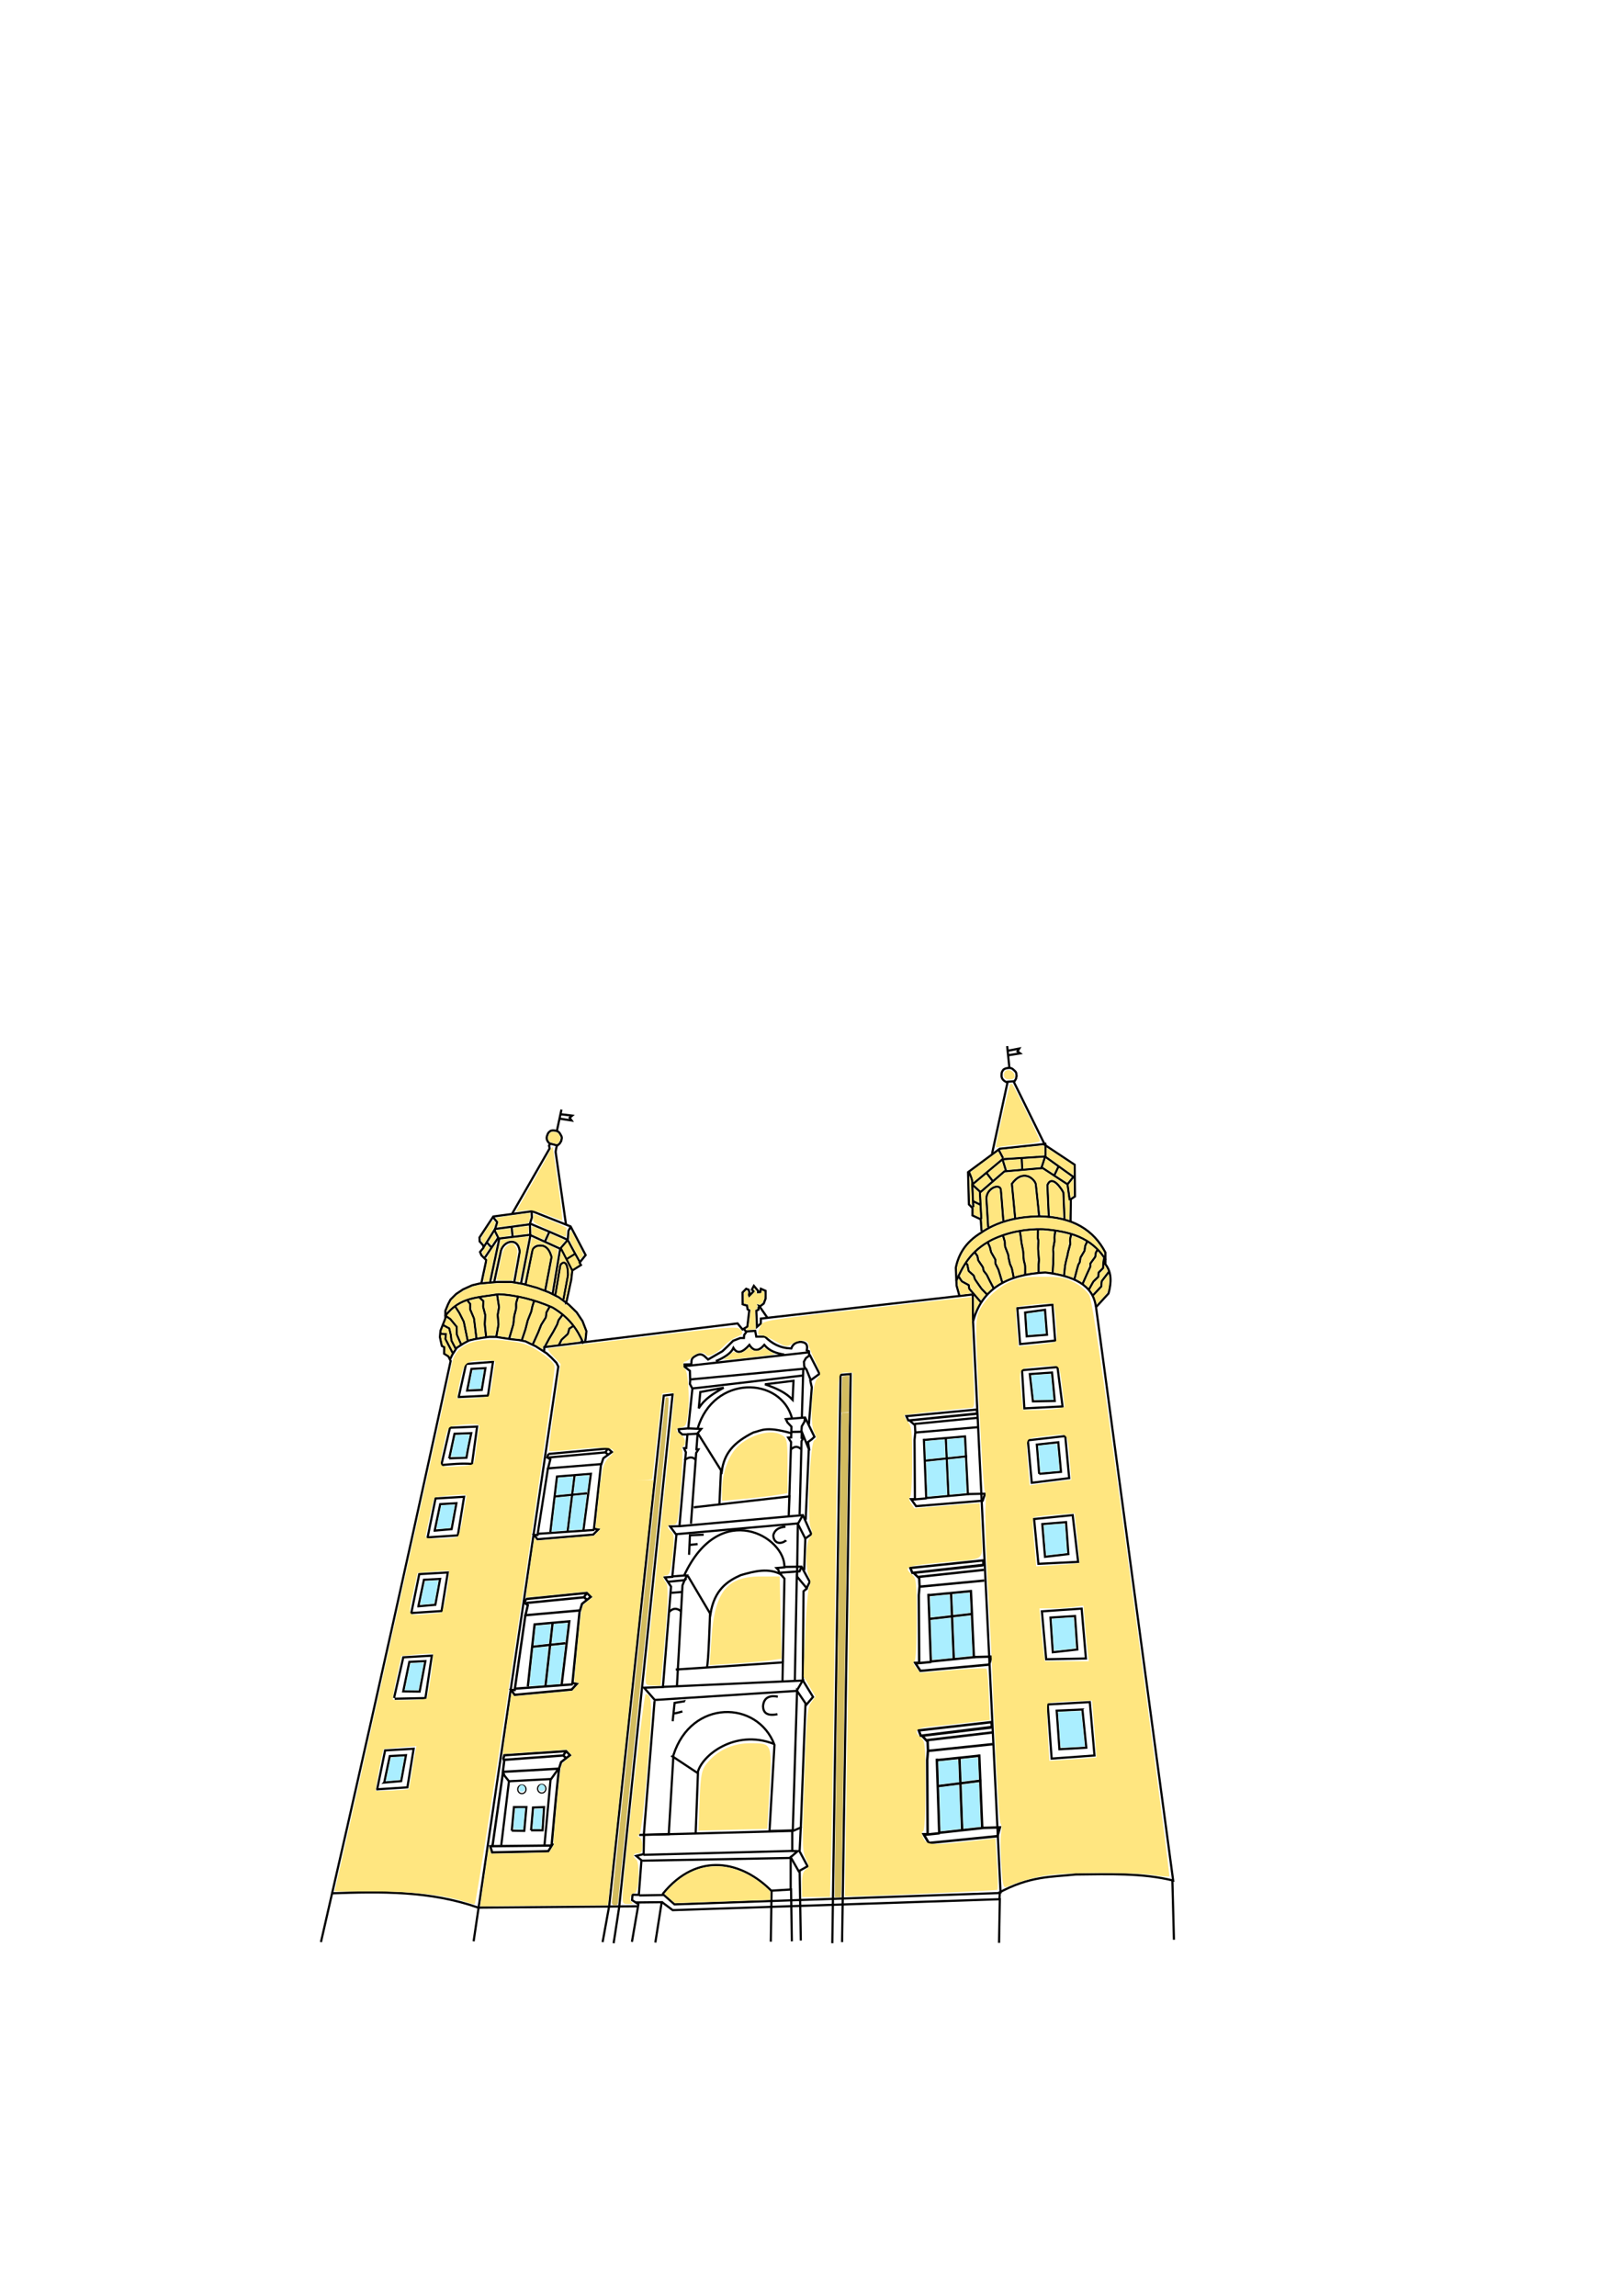 <?xml version="1.0"?>
<svg xmlns="http://www.w3.org/2000/svg" width="744.094" height="1052.362" version="1.0" viewBox="0 0 744.094 1052.362">
  <defs>
    <linearGradient id="a" spreadMethod="pad" gradientTransform="scale(-67.04 67.04) rotate(-76 1.853 4.45)" gradientUnits="userSpaceOnUse" y2="0" x2="1" y1="0" x1="0">
      <stop offset="0" stop-opacity="0" stop-color="#fff"/>
      <stop offset="1" stop-opacity=".56" stop-color="#fff"/>
    </linearGradient>
    <linearGradient id="b" spreadMethod="pad" gradientTransform="matrix(43.51 0 0 -43.51 158.725 278.166)" gradientUnits="userSpaceOnUse" y2="0" x2="1" y1="0" x1="0">
      <stop offset="0" stop-opacity="0" stop-color="#fff"/>
      <stop offset="1" stop-color="#fff"/>
    </linearGradient>
    <linearGradient id="c" spreadMethod="pad" gradientTransform="scale(25.441 -25.441) rotate(-71 -3.115 -10.527)" gradientUnits="userSpaceOnUse" y2="0" x2="1" y1="0" x1="0">
      <stop offset="0" stop-opacity="0" stop-color="#fff"/>
      <stop offset="1" stop-color="#fff"/>
    </linearGradient>
    <linearGradient id="d" spreadMethod="pad" gradientTransform="scale(26.72 -26.72) rotate(-60 -5.016 -10.857)" gradientUnits="userSpaceOnUse" y2="0" x2="1" y1="0" x1="0">
      <stop offset="0" stop-opacity="0" stop-color="#fff"/>
      <stop offset="1" stop-color="#fff"/>
    </linearGradient>
    <linearGradient id="e" spreadMethod="pad" gradientTransform="scale(52.219 -52.219) rotate(-53 -3.002 -5.859)" gradientUnits="userSpaceOnUse" y2="0" x2="1" y1="0" x1="0">
      <stop offset="0" stop-opacity="0" stop-color="#fff"/>
      <stop offset="1" stop-color="#fff"/>
    </linearGradient>
    <linearGradient id="f" spreadMethod="pad" gradientTransform="scale(102.422 -102.422) rotate(66 3.753 -.22)" gradientUnits="userSpaceOnUse" y2="0" x2="1" y1="0" x1="0">
      <stop offset="0" stop-opacity="0" stop-color="#fff"/>
      <stop offset=".963" stop-color="#fff"/>
      <stop offset="1" stop-color="#fff"/>
    </linearGradient>
    <linearGradient id="g" spreadMethod="pad" gradientTransform="matrix(19.345 -109.713 -109.713 -19.345 224.273 378.135)" gradientUnits="userSpaceOnUse" y2="0" x2="1" y1="0" x1="0">
      <stop offset="0" stop-opacity="0" stop-color="#fff"/>
      <stop offset="1" stop-color="#fff"/>
    </linearGradient>
  </defs>
  <g fill="none" stroke="#000">
    <path d="M147.143 890.22C180 747.361 206.607 623.857 206.607 623.857l-1.004-2.098-1.987-1.25.045-2.992-1.094-.58-.87-4.04.267-2.947 2.232-5.625v-3.482l1.25-3.035 1.072-2.054 2.59-2.59 3.213-2.142 4.197-1.875 3.393-.804 8.125-.714h6.428l5.268.893 6.518 1.786 5.357 2.053 4.643 2.322 4.554 3.392 3.571 3.483 2.679 4.017 1.785 4.643-.357 3.482-.268 1.518"/>
    <path d="M217.143 889.862l38.826-263.436-.88-1.742-2.321-2.411-2.054-1.875-5.089-3.304-2.321-1.071-2.322-1.16-3.036-.626-3.392-.357-4.197-.625-2.857-.446h-3.214l-2.768.357-3.75.625-2.679.625-2.5 1.339-3.214 2.054-2.054 3.214-.892 1.875M220.714 588.076l2.232-10.446-2.232-2.232-.625-1.518 1.607-1.964-.178-1.072-1.607-1.785-.09-1.786 6.34-9.643 17.857-2.41 17.59 6.964 6.874 13.125-2.768 3.482.625 1.071-3.969 2.495-.495 4.29-2.232 10.358.268-.179"/>
    <path d="M224.732 587.54l4.107-19.374-2.053-4.107 1.16-3.84-1.696-2.053.179.089M238.929 587.987l4.196-21.428-.179-5.625.893-2.858-.089-2.946M196.027 704.773l3.66-17.902 13.08-.759-2.856 17.679-14.286.937h0"/>
    <path d="M199.286 701.603l2.544-12.143 7.411-.401-2.187 11.875-7.768.67zM188.558 739.454l3.66-17.902 13.08-.759-2.857 17.679-14.285.937h0"/>
    <path d="M191.816 736.284l2.545-12.143 7.41-.401-2.187 11.875-7.768.67zM202.32 671.647l3.977-17.207 12.45-.506-2.353 17.11c-4.825-.368-9.65.108-14.475.559h0"/>
    <path d="M205.959 668.478l2.418-11.26 7.663-.275c-1.046 4.91-1.637 7.823-2.187 11.244l-7.894.29zM210.276 640.459l3.408-15.25 12.323-.949-2.29 15.47-13.843.684h0"/>
    <path d="M214.166 637.416l1.977-9.934 6.4-.338-1.682 9.98-6.695.292zM226.59 587.566l2.904-13.448c.65-5.205 8.172-7.64 8.776-.316l-2.463 13.7h0M240.921 588.892l3.283-16.226c1.06-1.422 2.237-1.935 4.669-1.636 1.618.472 3.029 1.701 3.98 5.172l-2.967 15.657M253.34 593.259l3.487-20.872 3.477-4.014.315-4.167 1.074-1.957"/>
    <path d="M222.36 576.39l5.745-8.585 14.774-1.768 14.52 6.629 4.988 9.723"/>
    <path d="M254.554 593.88l2.328-13.846.305-.574c1.269-1.26 3.17-1.305 3.215 5l-2.098 11.25h0M234.821 556.29l17.143-29.82-.089-.715-.179-.625.625-.893 2.992.76-.402 1.919-.179 1.071 4.732 33.125"/>
    <path d="M252.098 524.326c-.972-.945-1.708-1.976-1.384-3.392.585-1.899.905-1.956 1.83-2.634 1.052-.298 1.826-.089 2.724.134 1.307.433 1.54 1.39 2.143 2.41.27 1.012.155.64-.134 2.232-.544.521-.182.73-.982 1.384-.432.17-.551.694-.983.625M255.357 518.166l2.054-9.554M257.143 510.755l5.178.625-1.16.982.893 1.25-5.179-.803M249.508 619.26v-1.768l88.64-10.86 2.273 2.778 2.213-1.289.893-7.455-.804-.536-.223-1.696-1.295-.313-.714-.268-.045-5.402 1.652-1.696 1.16.446.313 1.161-.178 1.206.134.401 1.473-1.518.491-.49-.759-.849.893-1.696 1.964 2.321-.044.58 1.026-.044.268-1.518 2.143.938v3.616l-.848 2.232-2.366 1.785-.045 1.027-.982.447.313 7.41 1.74-1.517.045-2.277 97.017-11.042"/>
    <path d="M351.786 603.98l-3.662-5.303.379.127M341.053 609.158l1.136 1.389-1.01 1.389-.126 1.389h-1.642l-3.283 1.262-2.651 2.652-2.273 2.147-6.566 3.788-1.642-1.516c-1.729-1.453-3.147-.733-4.545.127-1.8 1.02-1.344 2.35-1.484 3.598l-3.157.063.007 1.028 2.48 1.9.102 3.954 52.938-4.987-.631-1.01-.127-2.147.884-1.642 1.516-1.136-.127-2.02-.978-.41c.355-1.863.327-3.58-2.684-3.884-2.344.052-3.758 1.128-4.419 3.03-5.279-.2-8.746-2.2-12.09-5.429h-3.946l-.505-2.651-4.167.252M316.43 632.77l-.126 1.642 1.136 2.146-1.894 18.183-4.419.379.253 1.136 1.388 1.263h2.4l-.545 6.25-1.017.066.847 1.886-2.947 33.845-4.293.127 2.904 3.914-1.894 19.193-3.41.252 2.842 4.23-3.725 46.026-8.65.315 4.925 5.62 65.028-4.168 2.778-4.735-64.144 2.904"/>
    <path d="M358.75 770.666l.893-47.054-2.365-2.706-.378-1.2-.884-.947 3.598-.315c.683-13.77-29.44-31.792-45.962 3.725h1.326l-1.136 2.146-.947 2.4-2.526 45.898h0"/>
    <path d="M309.801 765.29l48.424-3.22-.126.126M308.348 722.585l6.027-.446h0M306.202 725.073l7.703-.758-.253.253M307.844 730.124l4.672-.38M306.834 738.836c1.81-1.885 3.62-1.731 5.43-.252M315.925 712.698l.379-8.965 6.313-.252M316.304 708.153l3.536-.38M360.12 699.819c-3.563.312-5.013 1.798-5.556 3.788-.13 3 2.358 4.796 5.43 2.778l-.38-.253M364.413 770.45l.883-47.903 4.546 5.43 1.39-2.904-3.789-6.945-8.081.126"/>
    <path d="M357.72 720.906l8.84-.631 1.01-2.273"/>
    <path d="M365.423 722.547l.378-24.243-55.684 4.924"/>
    <path d="M311.632 699.566l56.442-5.05 3.915 8.712-2.778 2.02-.505 14.521"/>
    <path d="M369.21 705.249l-3.409-6.693 2.273-4.04M314.157 626.204l56.569-6.313v-.127M328.173 623.931c4.08-1.712 7.027-3.676 8.082-6.06 1.868 3.164 4.449 1.817 7.323-1.39 1.936 3.03 4.21 3.03 6.819 0 2.418 2.902 5.674 3.85 9.091 4.42M316.786 698.434l2.385-32.416 1.041-1.648-.916-.05.525-7.136-4.821.267"/>
    <path d="M313.75 669.326c1.939-1.44 3.715-1.826 5.179-.178h0M318.036 690.934l43.928-5-.357 8.928 1.083-33.833-1.31-2.054 1.361-.093.116-4.913-1.786-1.875-.803-1.607 8.84-.714 4.285 8.84-1.25 1.16-1.697 1.25.625 3.84-3.482-8.572-5 .089"/>
    <path d="M367.41 656.201l.18-2.41 1.25-2.143.178-1.875M366.607 694.148l.868-33.48.732-1.515-.695-.094.077-2.59h0M362.768 664.237c1.213-.93 2.461-1.728 4.375-.09l.09.18M315.42 654.74l6.061.253-1.894 2.273M319.84 654.867c7.28-24.85 38.191-23.995 43.31-4.641M300.09 779.684l-4.911 61.339 11.428-.268 2.143-36.25c8.185-25.759 38.626-25.22 46.319-4.68l-2.273 39.5 10.68-.296 1.947-63.954 4.293 6.314 3.03-3.536-4.621-7.544"/>
    <path d="M308.393 788.97l.893-8.394 4.285-.714-.178.357M309.107 785.398c.714 0 3.75-.893 3.75-.893M356.429 785.755c-4.885.956-6.467-.731-6.608-3.571.34-4.922 4.203-4.955 6.786-4.465M293.036 841.112c23.519-.623 48.409-1.247 70.557-1.87l3.55-1.523 2.143-56.785M367.643 649.49l.62-21.897M370.852 652.956l1.326-17.03-.694-3.093 4.23-3.093-4.546-8.84M369.59 627.404l2.146 5.303M370.804 664.505c0 .446-1.429 32.143-1.429 32.143M370.179 727.898l-1.786 1.518-.357 40.803"/>
    <path d="M295.28 840.546l-.19 9.344-3.408.82 2.399 2.02-1.2 15.848-2.904-.064-.19 2.463 2.905 1.894-2.968 17.235h0"/>
    <path d="M300.457 890.422l2.904-18.498-11.68.126M293.07 868.83l11.302-.19 4.861 4.294 148.43-5.177c14.526-7.943 24.493-7.335 35.418-8.523 15.194-.154 30.499-.746 44.776 2.771L502.5 599.148l5.714-6.25c1.384-5.084 1.459-9.732-1.428-13.393v-5.357c-5.337-10.26-14.849-16.342-30.179-16.607-10.928.133-19.662 2.6-26.786 7.5-7.398 4.542-10.37 10.106-11.607 16.071l.357 8.214 1.25 4.465"/>
    <path d="M438.393 587.184c2.836-6.208 6.145-13.652 16.428-18.929 7.798-3.677 15.596-4.948 23.393-4.821 11.378.934 22.077 3.294 28.75 14.107M467.679 616.112l-1.25-16.428 16.071-1.608 1.25 16.429-16.071 1.607z"/>
    <path d="M470.714 612.54L470 601.649l9.107-1.25.893 11.428-9.286.715zM473.571 642.362l-1.428-12.5 10.178-.714 1.25 13.036-10 .178z"/>
    <path d="M469.643 645.576l-1.072-17.5 16.25-1.428 2.322 18.036-17.5.892zM473.036 679.684l-1.786-19.465 17.143-1.964 1.786 19.286-17.143 2.143z"/>
    <path d="M476.429 675.576l-1.072-13.392 9.822-1.072 1.25 13.572-10 .892zM476.071 716.826l-1.964-20.535 17.679-1.786 2.5 21.429-18.215.892z"/>
    <path d="M479.107 713.612l-1.25-15 10.893-.893 1.071 14.643-10.714 1.25zM479.643 760.576l-1.964-21.964 18.214-1.25 1.964 22.857-18.214.357z"/>
    <path d="M482.679 757.362l-1.072-15.893 11.25-.714 1.072 15.357-11.25 1.25zM485.714 801.826l-1.25-17.678 11.786-.536 1.786 17.5-12.322.714z"/>
    <path d="M482.143 806.112l-1.786-24.821 19.286-1.072 2.143 24.465-19.643 1.428zM502.425 598.93c-1.256-10.054-10.466-14.143-23.108-15.657-17.31.804-29.22 7.397-33.208 22.475l12.627 262.135h0v-.379M450.023 564.332l-.379-5.43-3.788-1.767v-3.41l-1.641-1.64-.38-14.774 14.522-10.733 20.076-2.147 14.269 9.47.126 14.521-1.894 1.263-.126 10.228"/>
    <path d="M454.821 528.85l7.153-32.993 2.696-.215 14.142 28.663M446.235 553.347l-.505-10.354 13.89-11.617 19.445-1.263 13.384 9.597"/>
    <path d="M479.317 530.366v-5.809l-.252-.757M459.872 530.87l-2.273-4.292M445.73 542.74c.505-1.515-1.515-5.556-1.515-5.556M449.897 558.776l-.632-12.121 11.238-9.723 17.552-1.515 11.364 7.45 1.01 7.323"/>
    <path d="M488.03 558.65l-.505-11.995c-.572-1.313-5.262-8.706-7.324-3.41l.632 14.521M476.413 557.387l-1.515-14.647c-.81-2.61-5.954-7.043-10.985-.126l1.515 15.784M459.998 559.534l-1.136-14.395c-.887-2.982-7.412-.043-6.566 5.304l.757 12.121M461.535 496.098c-1.215-.601-2.233-1.356-2.36-2.804-.027-1.986.26-2.139.932-3.069.909-.606 1.71-.645 2.633-.71 1.377.012 1.893.85 2.78 1.636.569.88.345.561.559 2.165-.357.663.051.75-.51 1.619-.358.293-.31.83-.742.897M462.743 489.233l-.983-9.722M462.164 481.633l5.12-.998-.803 1.292 1.234.915-5.175.827M204.05 603.35c6.718-9.16 15.873-8.57 24.497-10.102 7.913.337 16.162 2.357 24.749 6.06 7.871 4.683 11.62 10.396 14.142 16.416l-1.263-1.01M180.666 778.345l4.229-18.66 13.08-.759-2.92 19.447-14.097.306"/>
    <path d="M184.872 775.301l2.797-13.531 7.347-.34-2.629 13.96-7.515-.089zM172.9 820.266l3.66-17.902 13.081-.759-2.857 17.679-14.286.937h0"/>
    <path d="M176.16 817.096l2.544-12.142 7.41-.402-2.187 11.875-7.768.67zM151.89 867.867c22.846-.798 45.166-1.215 67.352 6.555l72.945-.604"/>
    <path d="M276.277 890.233l3.03-16.668 25.001-233.85 4.041-.505-24.496 235.113-2.526 16.415M363.214 839.148v9.286L295 850.219"/>
    <path d="M363.036 848.434l2.666.11-3.202 2.747v14.643M294.464 852.898l68.393-1.25M303.75 868.255c15.98-19.855 36.585-15.296 50.357-1.071M303.393 871.826l5 3.75 149.821-5 .179-3.035M458.036 890.576l.357-20.535M537.5 862.005l.714 27.143M445.982 593.374l.127 11.87"/>
    <path d="M386.071 890.22L390 629.861l-4.643.357-3.772 260.519M363.036 889.862l-.357-23.75-8.929.536-.357 23.393M320.357 645.576l.714-7.5 10.715-1.964c-4.468 2.497-8.83 5.1-11.429 9.464zM350.714 634.538l13.088-1.597-.41 8.707c-3.316-3.534-7.697-5.36-12.678-7.11zM317.455 636.425c1.429 0 50.045-5.849 50.045-5.849l.714-.133M319.821 656.826l11.072 17.679c1.082-8.162 5.259-13.227 14.464-17.857 3.852-.895 5.485-2.965 16.964.178v-.178M330.536 674.148l-.715 15.357M207.586 620.27l-3.409-6.567.253-2.146-2.778-.253h0M202.914 607.264l3.03 1.641.758 3.03.253 2.526 2.02 3.914M211.374 616.229l-1.894-4.42-.126-3.661-2.904-3.536-1.894-1.263M214.405 614.461l-1.768-8.586-2.02-4.04-1.894-2.905M218.445 613.577l-1.136-9.217-1.768-4.167v-2.526l-1.136-1.389M366.463 848.397l3.777 7.067-4.064 2.278-3.676-6.451-.357.357M366.607 856.984l.536 32.521M367.143 837.362l-.536 10.982M315.357 722.362l10.357 17.5c1.732-11.18 7.93-15.212 13.929-17.857 6.411-1.834 12.805-3.475 18.75-.179h0M324.107 764.148c.714-1.25 1.429-24.822 1.429-24.822M354.643 799.326c-17.694-6.837-33.173 5.42-34.822 13.393l-11.607-7.678.179-.179M318.929 840.755L320 812.362M251.429 666.47l27.321-2.5 1.786 1.606-3.929 2.858-.893 2.678-24.464 1.964 1.071-4.107-1.428-.893.536-1.607z"/>
    <path d="M275.536 671.29l-3.215 29.465 1.965.357-2.322 2.322-25.535 2.142-1.608-1.964h1.608l4.821-30.714M246.429 703.076l26.071-1.785"/>
    <path d="M252.321 702.184l3.036-25.358 15.536-1.25-3.393 25.715M254.643 685.934l14.464-1.429h0M263.393 676.47l-3.214 25.892M251.607 668.076l25.893-2.321 1.429 1.071M277.5 665.755l1.25-1.786M221.875 571.47c.268-.358 5.09-8.126 5.09-8.126l16.606-2.232s16.965 7.054 16.875 7.41c-.089.358 5.536 10.269 5.536 10.269M461.16 536.47l-1.606-5.269M477.41 535.309c.269-.358 1.786-5.358 1.786-5.358M468.66 536.112l-.267-5.536M455 541.201l-2.857-3.75M449.375 546.29l-3.929-3.57M449.375 552.184l-3.304-1.608M483.482 538.523l1.786-3.75M489.375 542.898l2.857-3.572M235 566.737l-.446-4.553M249.91 568.97l1.965-4.376M259.732 577.184l3.84-2.411M225.357 571.826l-2.232-2.41"/>
    <path d="M241.08 732.973l27.95-2.807 1.827 1.804-4.019 3.208-.913 3.007-25.027 2.206 1.096-4.611-1.461-1.003.548-1.804z" stroke-width="1.072"/>
    <path d="M265.742 738.386l-3.288 33.08 2.01.402-2.375 2.606-26.123 2.406-1.644-2.205h1.644l4.932-34.485M235.966 774.073l26.67-2.005" stroke-width="1.072"/>
    <path d="M241.994 773.07l3.106-28.469 15.892-1.403-3.47 28.87M244.369 754.826l14.797-1.604h0M253.32 744.2l-3.288 29.071M241.263 734.777l26.488-2.606 1.462 1.203M267.751 732.17l1.28-2.004" stroke-width="1.072"/>
    <path d="M231.212 804.583l28.347-1.894 1.75 1.878-4.053 3.14-.986 3.02-25.716 1.455.586-4.82-.34-1.323.412-1.456z" stroke-width="1.071"/>
    <path d="M256.337 810.673c-1.05 8.147-2.351 23.27-3.4 34.78l.312.073-1.879 3.021-25.73.557-.845-2.816.996-.133 4.858-34.086M225.719 846.26l27.365-.298M231.073 806.684l27.168-2 1.407 1.26M258.241 804.685l1.318-1.996" stroke-width="1.071"/>
    <path d="M234.643 839.148l.982-10.804h5.714l-.982 10.893-5.714-.09zM243.482 838.97c.09-.536.893-10.447.893-10.447l5.046-.179-.671 10.625h-5.268z"/>
    <path d="M241.607 819.773a2.545 2.768 0 11-5.09 0 2.545 2.768 0 115.09 0z" transform="matrix(.742 0 0 .715 61.882 234.05)" stroke-width=".755"/>
    <path d="M241.607 819.773a2.545 2.768 0 11-5.09 0 2.545 2.768 0 115.09 0z" transform="matrix(.742 0 0 .715 70.989 233.781)" stroke-width=".755"/>
    <path d="M229.81 845.786l3.535-29.294-2.02-2.526-.758-1.768M233.345 816.492l19.32-1.01 3.409-4.799h0M249.634 845.786l2.778-30.052h0M447.857 646.112l-32.321 3.036.893 1.964 31.607-3.214-.179-1.786zM447.857 648.076l-30.893 3.036 2.5 2.143.179 3.214-.357 3.572.178 27.143h-1.785l2.321 3.214 30.536-2.5 1.071-3.214-7.857.178-1.34-26.92M419.286 652.72l28.928-2.813M419.643 656.648l28.705-2.455M423.75 660.04l18.571-1.606h0"/>
    <path d="M423.571 659.505l1.072 27.143 19.643-1.786M434.821 685.398l-1.205-26.25M424.241 669.55l19.152-2.01h0M418.571 687.362l6.25-.536"/>
    <path d="M450.729 715.262l-33.364 3.471.921 2.246 32.627-3.675-.184-2.042zM450.729 717.508l-31.89 3.47 2.58 2.45.185 3.675-.368 4.083.184 31.03h-1.843l2.396 3.674 31.52-2.858 1.107-3.674-8.11.204-1.383-30.775M421.236 722.816l29.861-3.215M421.604 727.307l29.632-2.807M425.844 731.186l19.17-1.838h0" stroke-width="1.086"/>
    <path d="M425.66 730.573l1.106 31.03 20.276-2.041M437.272 760.174l-1.244-30.009M426.35 742.057l19.77-2.297h0M420.498 762.42l6.452-.612" stroke-width="1.086"/>
    <g stroke-width="1.136">
      <path d="M454.548 789.394l-33.32 3.798.921 2.457 32.584-4.02-.185-2.235zM454.548 791.852l-31.847 3.797 2.577 2.68.185 4.022-.369 4.467.184 33.955h-1.84l2.393 4.021 31.479-3.127 1.104-4.021-8.1.223-1.38-33.675M425.094 797.66l29.823-3.519M425.463 802.574l29.592-3.071M429.697 806.818l19.145-2.01h0"/>
      <path d="M429.513 806.148l1.104 33.955 20.25-2.234M441.11 838.54l-1.243-32.838M430.203 818.714l19.743-2.513h0M424.358 840.997l6.443-.67"/>
    </g>
    <path d="M222.865 612.82l-.631-5.809.252-4.167-1.01-3.914.126-2.525-1.641-1.516-.127-.631M227.537 612.693l1.01-5.556-.379-4.419.632-3.535-.506-3.157-.378-2.652M233.471 613.45l1.895-6.439.378-3.788.884-3.41v-2.525l.884-2.904M239.28 614.209l1.641-4.925 1.01-4.04 1.642-4.041.505-2.4.884-2.777M244.33 616.103l2.4-5.304 1.389-3.535 2.146-3.41.253-2.272 1.515-2.652M249.634 617.618l2.147-4.04 1.894-3.158 1.767-3.283.632-2.02 1.894-2.525M262.892 607.769l-1.894 1.262-.631 2.4-2.904 2.651-1.263 2.526M449.643 596.826l-5.268-6.071-.268-1.696-3.125-1.697-1.518-2.321M452.59 593.434l-2.59-2.679-1.25-1.786-1.786-2.589-.535-1.696-2.322-2.054-.625-3.036-.536-.446M455.536 590.487l-1.875-3.571-1.25-2.59-1.429-1.785-.357-1.697-2.143-3.125-.357-1.964-1.25-1.786M459.464 587.72l-1.696-5.715-1.429-2.857v-1.786l-1.964-3.393-.536-2.321-.982-2.143M464.732 585.576l-.803-4.196-.893-1.964-.625-2.768-.179-1.518-1.518-3.929v-1.875l-.893-3.125M470 584.237v-4.107l-.625-2.41-.179-2.322-.089-1.875-.803-3.929-.268-2.41-.447-2.768M476.16 583.166v-3.572l.18-2.053-.447-5.09.178-3.75-.267-1.25.089-4.017M482.59 583.612l.267-4.286v-2.142l.09-2.59-.18-1.875.715-3.839-.09-1.696.447-3.036M487.857 584.505l.447-4.464.446-2.054.714-2.768.179-1.16 1.071-3.929-.178-1.696.535-2.59.268-.089M492.59 586.38l1.25-4.821.535-1.875.625-.983.357-2.232 1.875-3.125.268-2.232 1.071-2.321M496.34 588.523l1.874-4.286 1.697-3.66v-1.43l2.232-3.035.268-1.964.803-1.34M499.196 591.201l2.054-3.75 2.321-2.232.09-1.875 2.053-2.053.09-1.965.357-2.589M501.16 593.701l3.75-4.017.18-2.411 2.41-3.125.804-1.072"/>
  </g>
  <g fill="#ffe680">
    <path d="M212.011 871.377c-8.8-2.811-23.637-4.398-41.183-4.404l-17.444-.006.538-2.273c6.193-26.141 52.205-233.028 53.324-239.765 1.437-8.647 10.715-12.33 25.9-10.282 7.266.98 9.405 1.748 14.648 5.263 4.203 2.818 6.247 4.883 6.482 6.551.575 4.065-35.505 246.578-36.668 246.467-.578-.055-3.097-.753-5.597-1.551zm-24.551-51.289c.108-.083.685-3.32 1.28-7.193.596-3.873 1.334-8.268 1.64-9.767l.555-2.725-7.392.592c-4.066.326-7.5.675-7.633.777-.521.4-4.006 18.691-3.632 19.065.35.35 14.669-.356 15.182-.749zm8.208-41.543c.677-.58 3.388-19.824 2.867-20.345-.3-.3-3.686-.23-7.524.155l-6.977.7-2.166 9.62c-1.19 5.29-1.952 9.964-1.691 10.386.417.675 14.655.2 15.491-.516zm6.843-39.35c1.004-.303 4.112-18.424 3.285-19.146-.193-.168-3.505-.023-7.36.323l-7.01.628-1.798 8.082c-2.69 12.095-2.979 11.46 4.958 10.916 3.75-.258 7.316-.619 7.925-.803zm7.156-34.641c.656-.417 1.702-3.933 2.326-7.813.623-3.88 1.362-8.146 1.643-9.48.51-2.423.507-2.423-6.738-1.816-3.986.334-7.472.831-7.745 1.104-.273.274-1.127 3.591-1.897 7.373-.77 3.781-1.637 7.898-1.928 9.148-.508 2.186-.268 2.272 6.31 2.257 3.76-.008 7.374-.356 8.03-.773zm7.774-34.392c.256-.93.757-4.417 1.113-7.75.357-3.334.88-6.857 1.161-7.83.426-1.465-.146-1.765-3.343-1.756-2.12.006-5.494.282-7.495.613-3.622.6-3.647.64-5.303 8.346-2.46 11.442-2.833 10.78 5.866 10.397 6.004-.263 7.63-.674 8-2.02zm6.313-29.975c.625-.19 1.454-2.993 1.843-6.232.388-3.239.949-6.912 1.246-8.162.505-2.128.228-2.266-4.368-2.172-9.183.189-9.641.555-11.54 9.236-.934 4.266-1.498 7.956-1.254 8.2.457.457 12.053-.26 14.073-.87zM220.185 873.456c.053-.245.96-6.353 2.017-13.575 1.057-7.222 1.95-13.16 1.986-13.196.036-.036.259.634.496 1.487l.432 1.552 10.027-.165c5.515-.091 11.526-.236 13.357-.322l3.33-.157 1.163-1.885c.825-1.337 1.09-1.974.91-2.191-.174-.209.026-3.377.62-9.888 1.637-17.9 2.257-23.483 2.825-25.47.383-1.335.587-1.614 1.94-2.65.832-.638 1.826-1.444 2.21-1.79l.698-.632-1.19-1.29-1.189-1.29-14.016.962c-7.708.529-14.271.967-14.584.974-.36.008-.575.174-.588.454-.01.243-.072.316-.135.162-.064-.154.797-6.47 1.914-14.035 1.116-7.566 2.033-13.917 2.038-14.115.005-.208.27-.041.628.398l.618.757 13.325-1.208 13.326-1.207 1.571-1.696c.865-.933 1.575-1.78 1.579-1.883.004-.102-.458-.26-1.025-.351-.568-.09-1.082-.296-1.144-.456-.061-.16.573-7.276 1.41-15.811 1.161-11.831 1.656-15.973 2.08-17.426.558-1.905.56-1.906 2.776-3.661l2.218-1.756-1.323-1.304-1.324-1.305-13.957 1.405c-7.676.773-14.008 1.354-14.071 1.291-.1-.1 3.434-24.746 3.805-26.534l.143-.687.55.634.55.634 13.093-1.11 13.094-1.112 1.542-1.541c.848-.848 1.47-1.612 1.384-1.698-.086-.087-.62-.22-1.187-.295-.787-.106-1.031-.25-1.031-.608 0-.258.51-5.1 1.135-10.762.625-5.662 1.137-10.38 1.137-10.484 0-.104 5.46-.189 12.134-.189h12.133l-.136.82c-.075.452-4.744 44.062-10.375 96.912-5.63 52.85-10.29 96.333-10.352 96.628l-.115.538-24.688.154c-13.579.085-26.752.213-29.274.285-4.282.123-4.58.102-4.49-.312z"/>
    <path d="M295.978 769.834c.001-1.528 2.952-30.962 6.558-65.408s6.56-63.455 6.564-64.464c.006-1.407-.64-1.76-2.77-1.515l-2.778.32-2.198 19.192a8841.806 8841.806 0 00-2.273 19.95c-.04.417-5.36.758-11.82.758h-11.746l.652-4.293c.428-2.816 1.571-5.107 3.323-6.658 4.793-4.244.218-5.06-17.767-3.165-5.227.55-9.707.798-9.955.55-.248-.248.838-9.327 2.414-20.175l2.864-19.725-3.461-3.571c-2.001-2.064-2.87-3.572-2.057-3.572.772 0 20.41-2.327 43.639-5.17 34.005-4.164 42.528-4.927 43.745-3.918 2.178 1.808 1.887 2.626-1.42 3.996-1.612.668-3.998 2.357-5.303 3.754-3.13 3.351-7.625 5.677-8.436 4.365-1.027-1.662-4.41-1.14-6.564 1.014-1.11 1.111-2.475 2.02-3.03 2.02-1.256 0-1.337 2.71-.103 3.472 1.36.84 2.196 13.371 1.35 20.267-.642 5.247-1.047 6.104-3.015 6.383-2.813.4-2.915 1.785-.252 3.448 2.15 1.342 2.697 4.278.993 5.331a1.213 1.213 0 00-.39 1.666c.351.567.049 8.49-.671 17.607-1.286 16.287-1.35 16.577-3.651 16.577-2.715 0-3.016 1.214-.765 3.082 1.265 1.05 1.453 2.619.948 7.952-.934 9.883-1.525 12.2-3.11 12.2-1.782 0-1.825 1.101-.134 3.414 1.28 1.752.908 9.91-1.816 39.77l-.668 7.324h-3.45c-3.09 0-3.449-.29-3.447-2.778zM367.697 863.89c0-4.236.448-6.026 1.748-6.976 1.657-1.212 1.657-1.47-.003-4.95-1.624-3.407-1.67-6.035-.626-36.21 1.016-29.4 1.312-32.804 3.07-35.323l1.946-2.787-2.699-4.606-2.698-4.605.733-19.28c.404-10.603 1.22-20.345 1.814-21.649.781-1.713.755-3.082-.092-4.943-1.756-3.852-1.509-15.584.371-17.661 1.25-1.382 1.326-2.262.399-4.626-1.726-4.398-.287-38.997 1.667-40.092 1.245-.698 1.24-1.198-.039-3.67-2.15-4.157-1.003-22.57 1.55-24.88 1.7-1.539 1.645-1.917-1.161-7.848-1.621-3.427-2.948-6.768-2.949-7.426 0-2.177-3.918-2.527-7.126-.637-3.081 1.815-3.156 1.806-8.094-.946-2.742-1.528-5.666-2.778-6.5-2.778-1.83 0-1.89-.82-.309-4.171 1.203-2.549 1.29-2.563 43.184-7.331 23.089-2.628 44.593-5.042 47.787-5.365l5.809-.588.1 12.516c.056 6.883.397 18.312.758 25.396.564 11.064.443 12.884-.858 12.9-3.228.04-30.63 2.998-30.977 3.344-.201.202.55 1.53 1.668 2.953 1.841 2.34 2.035 4.08 2.035 18.277 0 9.254-.41 15.944-1 16.309-.619.382-.435 1.476.484 2.88l1.482 2.261 14.922-1.204c8.207-.662 14.972-1.135 15.035-1.052.062.084.38 5.717.707 12.52.694 14.453 2.637 12.703-15.973 14.389-18.704 1.694-19.926 2.147-15.657 5.802 1.886 1.616 2.02 2.98 2.02 20.614 0 12.718-.36 19.004-1.1 19.251-.67.223-.343 1.301.834 2.755l1.935 2.389 14.858-1.29c8.172-.708 15.154-.992 15.516-.63.362.362.856 5.808 1.097 12.103l.438 11.445-10.476 1.165a2464.29 2464.29 0 01-16.789 1.811c-6.81.697-7.924 2.03-4.293 5.138 1.897 1.624 2.02 2.98 2.02 22.13 0 13.712-.357 20.518-1.09 20.763-.76.253-.71 1.202.161 3.115 1.483 3.253 3.707 3.394 21.782 1.376l11.255-1.256.718 11.481c.394 6.315.466 11.733.158 12.04-.443.444-69.736 3.377-69.897 2.96-.024-.062.734-48.978 1.683-108.703.95-59.726 1.764-113.706 1.81-119.956l.086-11.364h-2.969c-2.738 0-3.008.333-3.483 4.293-.283 2.361-.999 45.432-1.59 95.712-.592 50.28-1.364 102.442-1.715 115.915l-.64 24.496h-12.837v-5.697zM459.094 854.958c-.403-5.899-.463-12.379-.135-14.4.328-2.02.224-4.157-.23-4.748-.7-.908-2.309-30.202-3.75-68.25-.2-5.277-1.09-23.005-1.98-39.395-.888-16.39-1.422-33.08-1.186-37.09.236-4.01.095-7.42-.314-7.577-.409-.157-1.563-17.86-2.565-39.34-1.754-37.603-1.754-39.205-.004-43.086 2.407-5.338 8.009-10.662 14.226-13.521 4.148-1.908 6.771-2.323 14.675-2.323 8.328 0 10.297.346 14.617 2.57 2.885 1.485 5.79 3.937 6.885 5.811 1.498 2.565 5.588 30.7 19.57 134.634 9.722 72.265 17.464 131.604 17.204 131.864-.26.26-3.37.003-6.912-.572-8.14-1.321-39.589-1.34-48.654-.029-5.966.863-13.486 3.014-19.05 5.449-1.466.64-1.754-.561-2.397-9.997zm43.568-49.384c.06-.073-.355-5.969-.923-13.101l-1.032-12.97-9.855.343c-5.42.188-10.165.654-10.546 1.036-.381.382-.361 6.445.044 13.473l.737 12.779 10.733-.714c5.903-.392 10.782-.773 10.842-.846zm-4.03-48.872c-.316-2.64-.872-8.375-1.235-12.747l-.66-7.948-4.557.625c-2.506.343-7.047.624-10.09.624h-5.534l.667 7.829c.367 4.306.927 9.76 1.244 12.122l.576 4.293h20.163l-.574-4.798zm-3.77-40.265c.215-.183-.192-5.39-.904-11.571l-1.294-11.238-9.198.703c-5.059.386-9.462.997-9.785 1.358-.323.36-.14 5.526.408 11.478l.996 10.822 9.693-.609c5.331-.334 9.869-.759 10.084-.943zm-9.122-37.387l5.41-.671-.676-8.695c-1.015-13.038-.663-12.519-7.968-11.76-3.42.356-7.468.886-8.996 1.179-3.147.603-3.21 1.014-2.116 13.947l.66 7.82 4.138-.574c2.275-.316 6.572-.876 9.548-1.246zm-.881-33.361l3.267-.653-.638-5.155c-1.842-14.89-1.33-13.742-6.123-13.742-2.36 0-6.399.29-8.976.643-5.31.728-5.345.844-4.038 13.351l.649 6.21h6.296c3.463 0 7.766-.295 9.563-.654zm-2.29-30.219c2.156-.447 2.218-.778 1.639-8.787-.332-4.578-.885-8.631-1.23-9.008-.657-.717-16.189.756-17.049 1.616-.272.272-.168 4.41.231 9.196l.725 8.701 6.722-.627c3.697-.344 7.73-.835 8.962-1.091zM250.52 556.789c-4.71-1.822-7.623-2.372-10.303-1.947l-3.736.594 7.144-12.378c3.93-6.808 7.752-13.742 8.495-15.408.743-1.667 1.381-2.35 1.419-1.516.037.834 1.114 8.675 2.392 17.425 1.28 8.75 2.062 15.879 1.74 15.84-.322-.039-3.54-1.213-7.152-2.61zM456.59 525.728c0-1.492 6.117-28.27 6.558-28.712.283-.282.689-.323.903-.092.864.932 12.742 25.202 12.742 26.034 0 .492-3.75 1.205-8.333 1.584-4.584.38-9.13.923-10.102 1.209-.972.286-1.768.276-1.768-.023zM227.717 585.949c.21-.547.934-3.775 1.609-7.173.969-4.879 1.6-6.471 3.005-7.576 2.28-1.794 2.745-1.76 4.088.29 1.002 1.53.992 2.336-.113 8.571l-1.22 6.883h-3.875c-3.019 0-3.791-.22-3.494-.995z"/>
    <path d="M251.373 563.58c-6.86-3.063-7.174-3.3-6.896-5.194l.29-1.983 7.611 3.06c4.186 1.682 7.53 3.25 7.432 3.484-.098.234-.179 1.229-.179 2.211 0 .982-.24 1.751-.536 1.71-.294-.043-3.77-1.522-7.722-3.288zM228.1 562c.015-.246.153-.769.308-1.161.194-.49.072-.984-.387-1.573-.368-.472-.603-.925-.521-1.006.107-.108 14.842-2.241 15.486-2.243.05 0 .09.539.09 1.197 0 1.288-.637 3.445-1.017 3.447-.129.001-3.184.403-6.79.893-7.66 1.042-7.2 1.013-7.168.445zM235.57 565.313c-.002-.497-.094-1.239-.204-1.649-.186-.69.02-.776 2.772-1.16 4.483-.627 4.28-.69 4.154 1.28l-.11 1.697-3.303.367-3.303.368-.005-.903zM228.173 565.525l-.754-1.55 2.918-.408c4.027-.563 3.81-.63 3.81 1.184 0 1.757.274 1.602-3.771 2.134-1.42.186-1.466.157-2.203-1.36zM221.658 587c.006-.246.462-2.49 1.013-4.988.663-3.01.881-4.661.646-4.896-.235-.236.405-1.507 1.897-3.77 1.238-1.878 2.311-3.355 2.384-3.282.073.073-.673 3.944-1.659 8.602s-1.792 8.54-1.792 8.624c0 .086-.562.156-1.25.156-.768 0-1.246-.172-1.239-.447zM224.574 569.925c-.393-.63-.344-.926.335-2.054 1.702-2.824 1.615-2.759 2.2-1.642.493.94.459 1.097-.594 2.708-.615.94-1.2 1.713-1.3 1.717-.1.004-.388-.325-.641-.73zM221.321 575.004c-.367-.686-.268-1.037.725-2.57 1.084-1.673 1.188-1.741 1.796-1.19.612.553.614.637.038 1.612a20.94 20.94 0 01-1.37 1.986l-.764.957-.425-.795zM221.168 569.447c-.326-.498-.592-1.193-.592-1.545 0-.352 1.215-2.458 2.7-4.68 2.24-3.354 2.788-3.97 3.214-3.615 1.113.923.516 2.535-2.945 7.952l-1.784 2.792-.593-.904zM236.647 586.986c0-.253.482-3.1 1.072-6.326 1.169-6.402 1.264-7.66.69-9.173-1.616-4.265-7.118-3.68-9.023.959-.283.687-1.105 4.062-1.829 7.5-1.45 6.898-1.56 7.325-1.82 7.066-.166-.166 3.602-18.478 3.84-18.663.17-.133 12.592-1.572 12.693-1.47.05.05-.81 4.698-1.914 10.33-1.957 9.987-2.027 10.237-2.858 10.237-.468 0-.85-.207-.85-.46zM251.608 591.614l-.931-.418 1.436-7.564c1.424-7.502 1.431-7.577.821-9.175-1.178-3.084-3.557-4.545-6.504-3.992-2.412.453-2.748 1.193-4.45 9.802-1 5.055-1.687 7.762-1.943 7.664-.514-.197 3.408-20.484 3.96-20.485.48 0 11.288 4.933 11.703 5.342.299.295-2.53 18.54-2.946 19.004-.118.132-.633.051-1.146-.178zM253.53 570.204c-1.42-.633-2.586-1.347-2.59-1.585-.01-.631 1.148-2.959 1.472-2.959.152 0 1.721.662 3.488 1.471l3.212 1.472-1.114 1.386c-.612.762-1.287 1.381-1.5 1.376-.213-.005-1.548-.527-2.969-1.16zM246.38 566.908l-2.59-1.206v-1.807c0-.993.093-1.806.206-1.806.295 0 6.351 2.572 6.651 2.825.305.257-.992 3.255-1.393 3.223-.157-.013-1.45-.566-2.875-1.23zM218.953 612.821c-.042-.13-.29-2.084-.55-4.343-.468-4.068-.481-4.127-1.35-6.19-.802-1.904-.878-2.207-.878-3.496 0-1.275-.044-1.453-.447-1.832-.376-.353-.606-.892-.38-.892.035 0 .972-.205 2.082-.456l2.017-.455.789.768.79.768-.075 1.16c-.056.89.045 1.599.435 3.036.478 1.763.502 2.014.397 4.196a27.208 27.208 0 00.175 4.769c.159 1.345.288 2.483.288 2.528 0 .045-.582.175-1.295.29-.712.114-1.435.248-1.608.296-.172.049-.348-.018-.39-.147zM223.096 609.397c-.204-2.041-.248-3.43-.151-4.758.127-1.748.1-2.008-.39-3.84-.447-1.668-.51-2.171-.423-3.343l.102-1.38-.627-.478c-.345-.263-.563-.535-.485-.604.182-.161 6.108-.967 6.228-.846.05.05.257 1.165.461 2.478.359 2.31.361 2.45.072 4.302-.253 1.618-.27 2.243-.103 4.044.183 1.993.166 2.29-.259 4.59-.25 1.352-.474 2.474-.498 2.494-.025.02-.853.078-1.842.13l-1.796.094-.289-2.883zM230.818 612.752c-.835-.137-1.764-.291-2.064-.343l-.546-.095.458-2.568c.423-2.376.444-2.735.277-4.775-.153-1.879-.133-2.473.136-3.993.308-1.74.307-1.842-.044-4.028-.514-3.203-.55-3.025.615-3.025 1.05 0 6.284.633 6.767.818.363.14.364.102-.066 1.474-.22.704-.355 1.634-.355 2.458 0 .798-.146 1.84-.366 2.618-.202.71-.482 2.297-.623 3.525-.338 2.948-1.814 8.109-2.333 8.154-.186.016-1.022-.082-1.856-.22zM236.229 613.492c-1.002-.112-1.871-.253-1.932-.314-.061-.061.288-1.465.775-3.12.622-2.113.945-3.593 1.085-4.973.109-1.08.399-2.713.644-3.629.276-1.032.446-2.151.448-2.946.002-1.089.433-3.116.724-3.407.097-.097 3.255.628 5.021 1.154l1.194.355-.338.982c-.186.54-.432 1.482-.548 2.094-.116.611-.596 2.076-1.069 3.255-.472 1.178-1.067 2.986-1.323 4.017-.255 1.032-.83 2.98-1.275 4.33-.72 2.182-.855 2.453-1.198 2.431a91.69 91.69 0 01-2.208-.229zM242.425 614.911c-.639-.331-1.455-.655-1.814-.718l-.653-.116.703-2.085c.387-1.147.945-3.05 1.24-4.228.295-1.179.93-3.147 1.411-4.375.48-1.228.962-2.674 1.069-3.214.107-.54.361-1.488.565-2.105.33-1.003.41-1.11.754-1.005 1.162.356 5.209 1.88 5.34 2.01.086.087-.116.617-.46 1.208-.44.755-.652 1.38-.746 2.209-.113.991-.285 1.399-1.205 2.857-.59.935-1.268 2.223-1.506 2.861-.85 2.277-3.158 7.322-3.346 7.313-.106-.005-.714-.28-1.352-.612zM247.425 617.559c-.639-.446-1.457-.948-1.82-1.117l-.658-.307.899-1.953a136.2 136.2 0 001.881-4.353c.541-1.32 1.46-3.155 2.041-4.079.904-1.435 1.074-1.84 1.167-2.78.119-1.193 1.135-3.331 1.585-3.331.208 0 3.269 1.981 4.253 2.753.368.289.36.312-.615 1.622-.365.491-.79 1.325-.946 1.854-.298 1.015-1.51 3.363-3.048 5.906a74.22 74.22 0 00-1.878 3.356c-.526 1.007-1.063 1.83-1.194 1.83-.16 0-.239.238-.239.715 0 .393-.06.71-.134.704-.073-.006-.656-.375-1.294-.82zM250.818 616.688c0-.123 1.875-3.51 2.619-4.728 1.217-1.996 2.504-4.513 2.83-5.535.171-.54.649-1.44 1.06-2l.75-1.019 1.631 1.643c.897.904 1.795 1.857 1.996 2.118l.364.475-.794.502c-.733.464-.817.596-1.092 1.717-.286 1.165-.355 1.266-1.714 2.493-1.062.959-1.583 1.596-2.079 2.541l-.66 1.262-1.876.213c-1.031.117-2.136.252-2.455.301-.32.049-.58.056-.58.017zM257.644 615.122c.223-.422 1.008-1.32 1.745-1.998 1.324-1.218 1.599-1.645 1.956-3.039.132-.513.36-.827.809-1.116l.625-.403.551.76c.568.783 2.293 3.768 2.686 4.65.183.41.177.54-.033.734-.203.189-7.398 1.185-8.517 1.18-.156 0-.1-.241.179-.768z"/>
    <path d="M266.67 612.727c-2.795-5.515-6.549-9.709-11.613-12.976-4.582-2.956-15.912-6.204-24.06-6.897-2.4-.204-2.434-.202-7.372.527-2.729.403-5.79.928-6.803 1.167-4.549 1.075-7.658 2.692-10.603 5.514-.81.777-1.473 1.316-1.473 1.199 0-.286 1.136-3.017 1.779-4.275 1.47-2.88 7.131-6.54 11.882-7.681 2.18-.524 8.857-1.095 12.8-1.095 2.61 0 3.72.085 5.836.443 7.273 1.233 16.247 4.576 20.248 7.542 1.245.923 1.562 1.25 1.562 1.609 0 .38.042.415.267.229.37-.307.867.039 2.923 2.036 2.31 2.242 4.216 5.099 5.357 8.025l.858 2.199-.242 2.117c-.133 1.164-.27 2.146-.305 2.18-.035.036-.503-.803-1.04-1.863zM206.22 616.463l-1.484-2.864.14-1.217c.076-.67.115-1.24.087-1.27-.029-.028-.606-.105-1.282-.17l-1.257-.121c-.158-.018.755-2.685.917-2.678.05.002.553.259 1.116.57l1.024.564.335 1.329c.208.823.389 1.84.477 2.678l.142 1.35.965 1.864c1.071 2.07 1.04 1.907.493 2.593l-.188.236-1.484-2.864z"/>
    <path d="M208.277 615.832l-.78-1.504-.134-1.26c-.086-.816-.277-1.837-.543-2.898l-.41-1.638-1.33-.71c-.732-.39-1.332-.751-1.333-.802-.001-.05.22-.643.49-1.316s.49-1.307.49-1.409c0-.162.086-.126.69.29.573.394.919.752 2.044 2.12l1.354 1.647.065 1.787.066 1.786.846 1.969c.465 1.082.88 2.056.921 2.163.069.175-.01.25-.76.737-.46.298-.85.542-.866.542-.016 0-.38-.677-.81-1.504zM206.168 621.65c-.074-.176-.388-.426-1.041-.83l-.935-.58v-3.059l-.558-.293c-.307-.161-.567-.3-.577-.306-.01-.007-.2-.86-.421-1.895-.31-1.447-.39-1.987-.35-2.334l.054-.453.457.044c.987.095 1.058.118 1.008.33-.025.108-.074.503-.107.88l-.061.683 1.704 3.291 1.705 3.292-.387.742-.386.742-.105-.253z"/>
    <path d="M210.863 613.653l-.85-1.987-.064-1.87-.064-1.87-1.508-1.836c-1.435-1.747-1.553-1.865-2.447-2.469l-.939-.634.656-.75c.668-.763 2.136-2.187 2.583-2.505l.246-.175.838 1.277c.471.72 1.268 2.138 1.82 3.243l.983 1.965.859 4.166c.472 2.29.858 4.185.858 4.21 0 .026-.351.236-.78.469-.43.232-.889.496-1.019.587-.13.09-.256.165-.28.165-.024 0-.425-.894-.892-1.986z"/>
    <path d="M214.011 609.847l-.833-4.074-1.066-2.143c-.645-1.295-1.401-2.653-1.912-3.431l-.845-1.289.209-.16c.275-.213 1.577-.963 2.306-1.33.558-.279 2.078-.906 2.097-.864.005.011.238.31.518.663l.51.643v2.43l.891 2.101.89 2.102.539 4.327a1252 1252 0 01.537 4.36c0 .017-.552.158-1.227.314-.676.156-1.352.315-1.504.354l-.277.07-.833-4.073zM247.817 590.337c-.81-.314-2.479-.841-3.849-1.216-1.937-.53-2.413-.69-2.385-.8.02-.075.734-3.593 1.587-7.816l1.553-7.678.471-.435c.712-.657 1.092-.794 2.326-.84 1.246-.046 1.686.069 2.467.644.841.62 1.533 1.719 2.057 3.27l.255.754-1.39 7.343c-1.13 5.966-1.417 7.342-1.528 7.335-.074-.005-.779-.257-1.564-.561zM257.137 594.673a9.777 9.777 0 00-1.316-.814c-.351-.17-.638-.345-.638-.391 0-.088 2.111-12.7 2.197-13.121.069-.341.456-.778.826-.932.282-.118.328-.114.54.042.595.44.962 1.778 1.047 3.816l.052 1.25-.993 5.307c-.546 2.918-1.003 5.316-1.015 5.328-.012.012-.327-.206-.7-.485z"/>
    <path d="M259.022 596.068c-.123-.1-.207-.248-.188-.328.02-.08.501-2.638 1.072-5.685l1.036-5.54-.06-1.29c-.138-2.918-.83-4.605-2.01-4.902-.605-.152-1.129 0-1.798.522-.623.486-.638.548-1.817 7.588-.81 4.835-1.125 6.528-1.213 6.528-.086 0-.104-.081-.065-.29.03-.16.767-4.547 1.638-9.749l1.584-9.457 2.306 4.498 2.306 4.498-.236 2.047c-.198 1.72-.4 2.813-1.265 6.835-.566 2.633-1.038 4.814-1.048 4.847-.01.034-.12-.022-.242-.122zM264.455 574.72c-3.217-5.795-3.55-6.676-3.295-8.718.13-1.049.347-1.905.48-1.902.337.007 5.778 10.506 5.778 11.148 0 .497-1.073 1.704-1.515 1.704-.115 0-.767-1.005-1.448-2.232zM258.85 574.373c-.886-1.727-1.081-2.093-1.133-2.12l-.063-.032.063-.077c.034-.042.605-.703 1.268-1.468l1.205-1.392.303.594c.38.744 1.133 2.146 1.905 3.547.326.594.594 1.086.594 1.094 0 .01-2.82 1.794-3.045 1.927-.017.01-.39-.696-1.097-2.073zM262.56 581.604c-.08-.133-2.158-4.213-2.153-4.226.004-.01.644-.42 1.424-.909l1.544-.97.128-.082.239.429c.269.48 1.183 2.113 1.382 2.466l.13.23-.05.06c-.115.144-.12.12.16.603.143.245.262.456.266.47.004.013-.666.447-1.487.963-1.652 1.04-1.569.989-1.583.966zM253.55 523.974c-1.43-.38-1.851-.723-2.183-1.784-.263-.84.161-2.205.908-2.92.49-.47.593-.495 1.691-.407.644.052 1.361.22 1.596.373.564.37 1.36 1.817 1.36 2.473 0 .702-.62 2.024-1.111 2.368-.486.34-.608.334-2.26-.103zM439.707 591.211c-.672-2.479-.787-4.837-.235-4.837.069 0 .368.342.664.76.39.55.938.969 1.989 1.524 1.423.753 1.452.781 1.569 1.56.085.57.322 1.025.835 1.608.394.448.663.867.599.932-.126.126-3.404.563-4.305.574-.54.007-.54.004-1.116-2.12zM447.333 593.256c-2.143-2.477-2.415-2.866-2.576-3.686l-.18-.918-1.608-.88c-1.308-.717-1.715-1.044-2.187-1.762-.32-.485-.58-.983-.578-1.107.004-.338 2.403-4.837 2.617-4.908.105-.035.283.537.412 1.329.227 1.389.228 1.39 1.44 2.55.876.84 1.309 1.416 1.56 2.079.476 1.255 2.884 4.704 4.35 6.227l1.204 1.252-.896 1.159c-.493.637-.956 1.22-1.03 1.296-.072.076-1.21-1.108-2.528-2.63zM451.506 591.502c-1.343-1.376-4.023-5.31-4.317-6.337-.204-.711-.795-1.398-2.137-2.482-.316-.256-.495-.718-.74-1.917-.177-.868-.426-1.643-.553-1.722-.177-.11-.12-.309.247-.863.608-.919 2.597-3.235 2.778-3.235.254 0 .878 1.332 1.004 2.143.086.556.472 1.325 1.254 2.5.695 1.044 1.174 1.97 1.247 2.41.072.438.411 1.095.874 1.697.891 1.156 3.767 6.782 3.558 6.958-.08.067-.591.535-1.138 1.04l-.993.919-1.084-1.11zM454.318 586.861c-.807-1.593-1.778-3.302-2.158-3.796-.43-.558-.737-1.183-.812-1.65-.08-.503-.491-1.286-1.243-2.373-.889-1.283-1.15-1.815-1.25-2.547a3.855 3.855 0 00-.685-1.705l-.558-.78.982-.883c1.029-.925 3.886-2.941 3.982-2.81.217.296.728 1.711 1.001 2.776.195.757.698 1.903 1.244 2.83.768 1.305.916 1.699.916 2.436 0 .673.17 1.22.724 2.32.398.792 1.081 2.638 1.518 4.101.807 2.706.908 3.202.649 3.202-.08 0-.663.345-1.295.768-.632.422-1.239.822-1.349.888-.125.076-.739-.946-1.666-2.777zM459.131 584.526c-.438-1.488-1.1-3.334-1.47-4.102-.496-1.028-.674-1.627-.674-2.267 0-.734-.156-1.137-1.001-2.58-.65-1.109-1.125-2.191-1.352-3.077-.192-.751-.511-1.683-.709-2.07-.198-.388-.293-.769-.211-.847.368-.351 4.383-2.186 5.265-2.406.45-.113.49-.067.785.923.17.573.37 1.685.445 2.47.094.988.336 1.925.783 3.035.356.883.692 1.927.746 2.321.232 1.684.682 3.474 1.146 4.556.273.638.628 1.843.789 2.678.16.835.328 1.69.372 1.899.07.327-.076.438-1.033.788a25.48 25.48 0 00-2.1.896l-.985.488-.796-2.705zM446.632 598.294c0-2.136.032-3.884.074-3.884.042 0 .594.605 1.227 1.344l1.151 1.343-.639 1.201c-.351.66-.902 1.804-1.225 2.54l-.586 1.34-.002-3.884z"/>
    <path d="M438.88 582.92c-.089-1.09-.048-1.827.144-2.644.985-4.182 3.341-8.313 6.298-11.042 2.966-2.737 7.784-5.796 11.674-7.414 6.134-2.55 13.843-3.869 21.059-3.603 12.828.473 21.955 5.443 27.532 14.99.45.774.688 1.384.653 1.681-.053.44-.106.404-.883-.586-1.276-1.624-3.473-3.71-5.245-4.982-1.688-1.21-4.675-2.783-6.785-3.571-4.693-1.753-13.458-3.121-18.375-2.869-11.26.579-20.409 3.724-27.054 9.301-2.92 2.45-5.584 5.917-7.788 10.132l-1.108 2.117-.122-1.51z"/>
    <path d="M465.202 584.904c0-.58-.86-4.026-1.19-4.775-.445-1.005-1.132-3.761-1.132-4.541 0-.238-.362-1.358-.803-2.488-.595-1.522-.804-2.303-.804-3.007 0-.524-.16-1.514-.357-2.2a59.903 59.903 0 01-.357-1.277c0-.126 5.92-1.67 6.402-1.67.157 0 .248.497.573 3.125.098.786.37 2.433.605 3.66.235 1.228.477 3.107.538 4.177.06 1.069.27 2.528.467 3.243.269.98.344 1.728.305 3.042l-.051 1.742-1.607.41c-2.388.61-2.59.653-2.59.559zM470.559 581.825c0-1.276-.113-2.363-.34-3.278-.186-.753-.394-2.253-.46-3.333-.067-1.08-.28-2.728-.472-3.661a59.817 59.817 0 01-.619-3.84c-.147-1.178-.311-2.315-.364-2.527-.069-.272 0-.414.23-.485.462-.14 3.052-.433 5.06-.573l1.697-.117.003 1.94c.002 1.068.074 3.83.162 6.138.128 3.373.155 10.716.04 10.83-.015.014-.95.159-2.08.322-1.13.163-2.234.341-2.455.395-.398.098-.402.08-.402-1.81zM481.184 582.94c-.393-.078-1.54-.143-2.547-.143h-1.832l.02-3.646c.01-2.005-.034-3.733-.1-3.839-.065-.105-.153-2.682-.196-5.726l-.077-5.533h1.205c1.088 0 3.535.224 4.971.453.551.088.552.09.413.934-.077.465-.144 1.448-.15 2.184a18.479 18.479 0 01-.287 2.768c-.196 1.018-.295 2.92-.343 6.607-.037 2.849-.134 5.382-.215 5.63-.137.42-.2.442-.862.31zM484.958 583.629l-1.761-.374.117-1.878c.064-1.033.122-3.525.129-5.538.009-2.731.094-4.092.333-5.36.176-.933.277-1.928.223-2.21-.138-.723.3-3.502.551-3.5.3.003 4.182.81 5.091 1.06.758.207.775.228.644.78-.074.313-.16 1.292-.192 2.176-.037 1.04-.246 2.332-.59 3.66-1.322 5.098-2.159 9.53-2.159 11.436 0 .224-.28.195-2.386-.252zM490.25 585.052c-.906-.315-1.681-.61-1.724-.652-.042-.044.03-1.084.158-2.313.227-2.178.95-5.613 2.077-9.874.417-1.574.53-2.312.447-2.913-.094-.69.057-1.927.332-2.702.1-.284 1.44.19 3.93 1.388 2.474 1.192 2.34 1.043 1.876 2.071-.216.479-.457 1.368-.535 1.976-.112.865-.343 1.435-1.063 2.627-.67 1.11-.97 1.825-1.11 2.645-.106.618-.337 1.364-.514 1.659-.176.294-.653 1.78-1.06 3.303-.943 3.53-.901 3.396-1.044 3.376-.067-.009-.863-.275-1.77-.59zM494.71 586.998c-.713-.41-1.333-.782-1.379-.827-.145-.146 1.528-6.111 1.87-6.672.18-.294.422-1.055.536-1.69.15-.83.475-1.609 1.158-2.768.778-1.323.97-1.817 1.067-2.746.121-1.16.562-2.35.872-2.35.222 0 1.939 1.293 2.93 2.205l.76.699-.34.557c-.185.307-.396.99-.466 1.52-.107.804-.317 1.217-1.267 2.5-.969 1.307-1.14 1.649-1.14 2.28-.002.647-1.313 3.867-3.086 7.575l-.22.46-1.295-.743zM498.042 589.343l-1-.915.256-.625c.141-.344.932-2.115 1.758-3.936 1.033-2.276 1.503-3.52 1.503-3.983 0-.547.2-.936 1.062-2.069.89-1.168 1.082-1.552 1.185-2.356.067-.528.22-1.151.338-1.385.213-.416.24-.396 1.326.982 1.037 1.316 1.102 1.454 1.008 2.122a45.693 45.693 0 00-.215 2.263l-.113 1.549-1.045 1.035c-.999.988-1.046 1.075-1.046 1.929 0 .863-.041.935-1.187 2.09a12.407 12.407 0 00-2.009 2.705l-.822 1.51-1-.916zM500.417 591.997l-.568-.805.995-1.782c.736-1.318 1.294-2.056 2.14-2.832 1.111-1.017 1.146-1.076 1.146-1.927 0-.835.051-.928 1.072-1.937 1.023-1.013 1.071-1.1 1.077-1.959.005-.846.021-.878.282-.541.595.768 1.338 2.44 1.176 2.648-3.254 4.174-3.186 4.063-3.305 5.352l-.112 1.214-1.551 1.688c-.854.928-1.605 1.687-1.668 1.687-.064 0-.372-.363-.684-.806zM502.826 597.61c-.036-.14-.31-1.008-.608-1.93l-.542-1.677 1.94-2.073 1.94-2.073.002-1.092c0-1.077.017-1.113 1.295-2.809.712-.944 1.348-1.719 1.413-1.72.247-.009.349 3 .154 4.55-.432 3.428-.505 3.58-3.001 6.31a2203.372 2203.372 0 00-2.38 2.603c-.086.096-.174.059-.213-.09zM450.554 563.553a95.707 95.707 0 00-.17-2.446c-.09-1.178-.108-2.2-.038-2.27.112-.112-.073-4.785-.399-10.077l-.111-1.812 5.227-4.512c2.875-2.482 5.348-4.612 5.496-4.732.171-.14 3.334-.484 8.796-.956l8.528-.735 5.506 3.604 5.505 3.604.404 3.05c.523 3.946.541 4.032.86 4.032.234 0 .251.54.137 4.33-.072 2.382-.155 4.356-.184 4.388-.03.031-.383-.042-.785-.163-.65-.194-.732-.28-.737-.77-.003-.304-.118-3.064-.255-6.133l-.25-5.58-.625-1.027c-.69-1.13-2.012-2.762-2.76-3.403-1.814-1.556-3.605-1.459-4.607.251l-.48.82.21 5.027c.116 2.765.26 5.943.322 7.06l.113 2.033-1.543-.08c-.85-.045-1.598-.136-1.664-.202-.066-.066-.457-3.315-.869-7.22-.501-4.748-.846-7.317-1.041-7.758-.422-.953-1.992-2.443-3.142-2.981-.795-.372-1.26-.464-2.332-.462-2.076.004-3.765.893-5.436 2.862l-.925 1.091.754 7.843c.415 4.313.728 7.869.695 7.902-.098.099-4.09 1.087-4.15 1.027-.03-.03-.301-3.22-.603-7.089-.602-7.696-.63-7.834-1.77-8.428-1.174-.613-2.971-.106-4.491 1.267-.943.851-1.48 1.715-1.841 2.955-.27.928-.265 1.397.075 6.941.2 3.27.406 6.387.456 6.928l.092.982-.982.572c-.822.478-.982.522-.986.267zM485.989 534.35l-6.055-4.346-.051-1.904c-.028-1.047-.014-1.904.032-1.904.045 0 2.82 1.809 6.167 4.02l6.084 4.02v2.23c0 1.226-.028 2.23-.061 2.23-.034 0-2.786-1.956-6.116-4.346zM490.495 546.419c-.178-1.35-.364-2.657-.412-2.903-.068-.347.146-.741.953-1.762l1.04-1.315.05 3.816.05 3.816-.496.4c-.273.221-.578.402-.679.402-.1.001-.328-1.104-.506-2.454zM486.845 540.494c-1.305-.86-2.452-1.642-2.548-1.738-.113-.113.08-.716.551-1.722l.725-1.547 2.627 1.896a298.966 298.966 0 012.844 2.068c.16.127-.041.491-.78 1.405-.547.678-1.007 1.226-1.02 1.218-.014-.008-1.093-.72-2.399-1.58zM480.827 536.536a263.88 263.88 0 00-2.364-1.555c-.167-.103-.082-.566.353-1.916.315-.979.59-1.81.613-1.845.088-.143 5.044 3.473 5.05 3.685.008.211-1.373 3.092-1.467 3.064-.023-.007-1.007-.652-2.185-1.433zM469.096 533.543c-.035-1.144-.048-2.106-.03-2.14.07-.12 8.984-.633 9.094-.522.165.164-1.167 4.065-1.388 4.065-.246 0-6.12.509-6.957.603l-.655.073-.064-2.08zM459.504 528.926c-.492-.954-.878-1.749-.857-1.767.117-.104 19.021-2.044 19.48-2l.557.055.05 2.187c.05 2.173.047 2.188-.357 2.19-.224.001-4.024.241-8.443.533-4.42.293-8.374.533-8.786.534l-.75.002-.894-1.734zM461.05 534.102c-.357-1.152-.63-2.112-.61-2.134.022-.021 1.283-.123 2.803-.225 1.519-.103 3.172-.227 3.673-.276l.912-.09.124 2.074c.068 1.14.08 2.116.028 2.168-.09.09-4.833.553-5.825.57-.43.006-.498-.121-1.106-2.087zM454.666 539.8c-.344-.454-.85-1.124-1.124-1.49l-.5-.666 3.063-2.554c1.684-1.405 3.114-2.52 3.178-2.477.195.132 1.24 3.761 1.083 3.761-.081 0-1.136.857-2.343 1.905a349.074 349.074 0 01-2.464 2.125c-.224.184-.37.085-.893-.604zM446.142 540.757c-.11-.523-.412-1.483-.673-2.134-.26-.652-.447-1.26-.415-1.353.032-.093 2.87-2.248 6.308-4.789l6.25-4.62.81 1.532.809 1.531-5.55 4.645c-3.052 2.555-5.952 4.98-6.444 5.391l-.895.747-.2-.95zM448.094 544.32l-1.443-1.311 2.662-2.246c1.465-1.235 2.726-2.241 2.803-2.236.159.011 1.968 2.342 2.115 2.724.062.163-.748.98-2.3 2.316l-2.395 2.065-1.442-1.311zM445.127 552.105c-.3-.332-.348-.853-.476-5.237-.078-2.678-.141-5.431-.14-6.119l.002-1.25.341.96c.22.623.337 1.41.33 2.233-.006.7.085 3.091.202 5.315.118 2.224.183 4.139.144 4.255-.045.135-.19.079-.404-.157zM447.675 550.728l-1.009-.46-.13-2.758c-.07-1.517-.073-2.814-.005-2.882.068-.068.6.37 1.182.972l1.06 1.096v1.421c0 .782.05 1.795.113 2.25.063.456.043.827-.044.825-.087-.002-.613-.21-1.167-.464zM447.741 557.363l-1.29-.618v-1.703c0-1.016.073-1.703.18-1.703.097 0 .178-.403.178-.896v-.895l1.058.534 1.058.534.095.942c.193 1.91.275 4.424.145 4.424-.074 0-.715-.279-1.424-.619z"/>
    <path d="M453.593 561.87c-.001-.126-.161-2.679-.356-5.674-.405-6.228-.427-7.329-.17-8.255.58-2.086 3.629-4.038 4.88-3.123.272.199.384 1.098.825 6.652.281 3.532.533 6.808.56 7.279l.05.856-2.135.858c-1.174.472-2.476 1.033-2.894 1.246-.53.27-.76.319-.76.16zM465.913 557.58c-.002-.221-.317-3.613-.701-7.537-.433-4.42-.639-7.246-.541-7.428.306-.572 2.282-2.257 3.095-2.639 1.158-.544 2.708-.527 3.825.041.926.471 2.077 1.537 2.464 2.281.266.51 1.77 14.127 1.607 14.55-.067.175-.497.241-1.571.242-1.54.002-5.42.39-7.084.708-.529.1-.99.184-1.026.184-.036 0-.066-.181-.068-.402zM486.72 558.133c-.295-.08-1.581-.317-2.858-.527-1.277-.21-2.357-.413-2.4-.454-.044-.04-.214-3.145-.379-6.899-.255-5.844-.263-6.895-.05-7.314.358-.709.99-1.07 1.605-.921.664.16 3.017 2.56 3.756 3.828l.567.975.212 5.268c.116 2.897.182 5.475.147 5.728-.059.419-.114.448-.6.316zM460.455 493.7c-.617-1.607.243-3.213 1.72-3.213 1.665 0 3.022 1.346 3.022 3 0 1.643-4.122 1.829-4.742.214zM331.057 683.153c.013-7.763 2.824-15.736 7.03-19.943 5.22-5.219 14.587-8.048 19.395-5.857 3.415 1.556 3.567 2.167 3.567 14.354v12.73l-4.643.81c-2.553.446-9.303 1.243-15 1.772l-10.357.961.008-4.827zM326.199 750.781c1.483-21.14 7.064-28.142 22.441-28.16l8.838-.01.398 18.856.398 18.857-4.684.71c-2.576.391-9.99 1.047-16.474 1.457l-11.791.746.874-12.456zM320.772 825.155c.521-12.716.913-14.341 4.354-18.077 4.877-5.295 11.424-8.044 19.092-8.016 9.76.035 9.73-.036 8.574 20.75l-1.029 18.514-15.782.4-15.782.402.573-13.973zM307.472 870.632c-1.104-.968-2.192-1.942-2.417-2.165l-.41-.404.864-1.009c1.173-1.37 3.735-3.837 5.195-5.002 4.204-3.353 8.51-5.35 13.448-6.238 1.759-.316 5.47-.385 7.45-.139 7.187.895 14.57 4.616 20.424 10.292l1.105 1.071v3.81l-21.371.727c-11.754.4-21.576.747-21.826.772-.427.043-.577-.061-2.462-1.715zM332.841 622.39a20.65 20.65 0 002.354-1.925c.712-.698 1.326-.92 1.768-.64 1.283.814 3.381.441 4.95-.879 1.462-1.23 1.637-1.265 2.478-.505 1.154 1.045 3.552 1.05 5.036.011 1.019-.714 1.253-.721 2.007-.063.469.41 1.534 1.094 2.368 1.522l1.515.777-1.263.275c-1.65.36-20.154 2.355-21.465 2.315-.918-.028-.895-.109.252-.888zM342.092 609.5c0-.147.267-.475.592-.73.535-.418.637-.847 1.041-4.41l.449-3.946-.536-.536c-.3-.301-.536-.859-.536-1.272 0-.66-.102-.752-1.01-.906l-1.01-.17v-2.46c0-2.276.045-2.501.612-3.034.814-.764 1.152-.492 1.173.944.033 2.204.196 2.252 1.877.554 1.342-1.357 1.472-1.577 1.195-2.02-.554-.886-.328-1.16.312-.38.342.417.625 1.014.63 1.326.007.42.158.568.577.565 1.069-.006 1.705-.299 1.705-.784 0-.5.203-.575.863-.322.543.208.54 2.622-.006 4.14-.55 1.535-1.38 2.151-2.41 1.793-.685-.24-.752-.22-.6.168.202.52.2.509.163 1.356-.02.442-.203.71-.547.8-.505.132-.513.24-.34 4.701l.176 4.566-.86.002c-.472.001-1.455.074-2.184.162-.863.104-1.326.066-1.326-.108zM285.453 869.51c.2-9.46 9.704-93.162 10.56-93 3.1.582 3.177 4.038.745 33.645-1.557 18.959-2.876 30.097-3.628 30.634-.89.636-.87.97.082 1.356.695.282 1.263 2.065 1.263 3.963 0 2.778-.394 3.452-2.02 3.452-2.29 0-2.631 1.268-.758 2.817 1.776 1.47 1.114 15.366-.732 15.366-1.871 0-2.882 3.207-1.322 4.196.85.54.34.829-1.481.839-2.478.014-2.77-.34-2.709-3.268z"/>
  </g>
  <g fill="#aef">
    <path d="M426.625 738.87c-.28-4.23-.211-7.134.168-7.134.184 0 2.132-.18 4.33-.398 2.958-.295 4.042-.324 4.173-.111.163.264.568 8.865.424 9.01-.048.047-8.525 1.095-8.866 1.095-.036 0-.14-1.108-.229-2.462zM427.452 760.714c-.05-.18-.705-17.985-.663-18.018.117-.094 8.896-1.06 8.97-.987.113.112.865 18.08.76 18.18-.206.199-9.019 1-9.067.825zM437.806 757.81c-.01-1.076-.162-5.14-.338-9.028-.176-3.89-.253-7.14-.172-7.225.206-.212 7.396-1.017 7.566-.847.116.116 1.011 18.048.911 18.235-.036.066-7.02.822-7.598.822-.269 0-.356-.46-.369-1.957zM436.98 737.228c-.09-1.562-.165-3.665-.165-4.672-.001-1.825 0-1.83.693-1.845.382-.008 2.09-.154 3.797-.325 3.04-.303 3.104-.299 3.205.205.056.282.171 2.341.256 4.576l.153 4.062-3.61.421c-1.987.232-3.736.421-3.889.42-.175 0-.337-1.05-.44-2.842zM425.115 682.827c-.379-7.676-.486-12.711-.272-12.72.125-.005 2.13-.21 4.457-.458l4.23-.45v.994c0 1.184.461 11.568.603 13.578l.099 1.406-3.697.313c-2.033.172-4.049.372-4.479.445l-.782.133-.16-3.24zM435.059 677.208c-.183-4.327-.266-7.933-.185-8.014.173-.173 7.224-.953 7.35-.813.048.051.266 3.613.485 7.914.276 5.422.317 7.87.133 7.983-.145.09-1.306.24-2.578.334-1.273.094-2.89.236-3.593.317l-1.28.146-.332-7.867zM434.442 663.921c-.097-2.182-.13-4.015-.072-4.073.098-.098 7.303-.805 7.422-.728.03.019.143 1.808.253 3.975l.198 3.94-2.778.289c-1.528.16-3.243.351-3.812.427l-1.034.138-.177-3.968zM424.437 666.426c0-1.373-.072-3.245-.159-4.16l-.157-1.663 4.39-.376c2.413-.206 4.423-.351 4.465-.322.043.03.145 1.864.227 4.077l.15 4.023-3.196.31c-1.757.17-3.763.377-4.457.46l-1.26.149-.003-2.498zM260.975 701.1c.006-.235.434-3.78.952-7.877l.94-7.45 2.99-.329c1.646-.18 3.025-.294 3.066-.252.04.042-.392 3.62-.961 7.95l-1.035 7.873-2.161.151c-1.189.083-2.53.198-2.982.256-.646.081-.818.013-.81-.323zM263.123 683.598c.065-.47.278-2.142.473-3.716.194-1.574.419-2.927.499-3.006.194-.195 5.72-.643 5.886-.477.072.071-.07 1.771-.313 3.778l-.444 3.647-1.163.146c-.64.08-2.04.222-3.11.314l-1.947.168.119-.854zM255.04 684.649c.057-.354.283-2.117.502-3.92.219-1.8.42-3.293.447-3.315.088-.071 6.613-.562 6.675-.502.088.085-.879 7.492-.993 7.606-.053.053-1.59.249-3.416.435l-3.32.339.104-.643zM252.992 701.52c.072-.327.479-3.606.902-7.286.424-3.681.821-6.927.882-7.213.101-.472.41-.548 3.316-.822 1.763-.166 3.26-.246 3.33-.177.104.105-1.184 11.554-1.64 14.568l-.14.927-2.18.156c-1.2.087-2.726.22-3.392.298-1.168.137-1.206.121-1.078-.452zM250.932 771.108c.08-.681.515-4.561.966-8.62.452-4.06.901-7.511.998-7.668.161-.261 5.781-1.029 6.026-.823.248.208-2.016 17.62-2.316 17.81-.173.11-.838.202-1.477.204-.64.002-1.878.08-2.753.17l-1.59.167.146-1.24zM253.014 752.625c.065-.377.298-2.334.519-4.348.22-2.014.432-3.693.47-3.731.146-.146 5.973-.623 6.097-.5.128.129-.805 8.256-.967 8.418-.045.045-1.158.203-2.472.35-1.315.148-2.7.32-3.077.383-.627.105-.676.055-.57-.572zM244.8 753.643c0-.632.826-8.253.906-8.357.037-.048 1.613-.222 3.503-.386l3.435-.3-.138 1.017c-.076.56-.303 2.483-.505 4.272-.201 1.79-.42 3.308-.486 3.374-.113.113-5.329.788-6.272.811a.415.415 0 01-.443-.43zM242.78 772.35c0-.27.398-4.121.884-8.558.486-4.436.884-8.132.884-8.214 0-.201 6.548-.838 6.731-.654.176.176-1.681 17.145-1.903 17.388-.086.093-1.605.25-3.376.35-3.084.172-3.22.159-3.22-.312zM244.542 833.824l.385-4.609 1.98-.074 1.98-.074-.135.705c-.074.388-.203 2.183-.287 3.989-.233 5.018-.058 4.672-2.364 4.672h-1.943l.384-4.609zM236.025 838.507c-.692-.133-.703-.458-.19-5.63.2-2.014.368-3.747.372-3.851.004-.104 1.027-.19 2.274-.19h2.266l-.114.695c-.063.382-.235 2.172-.382 3.977-.146 1.806-.33 3.71-.406 4.23l-.14.947-1.556-.034c-.856-.019-1.812-.084-2.124-.144zM238.305 820.945c-.652-.843-.524-1.983.283-2.522 1.36-.908 2.931 1.314 1.71 2.42-.545.493-1.647.55-1.993.102zM247.625 820.835c-.865-.346-.83-2.074.054-2.664.894-.597 2.172.207 2.172 1.365 0 1.084-1.124 1.74-2.226 1.3zM177.051 815.878c.071-.304.555-2.622 1.076-5.152.52-2.53 1.029-4.731 1.129-4.893.111-.18 1.315-.355 3.12-.452l2.939-.157-.157 1.01c-.086.556-.515 2.942-.953 5.304l-.797 4.293-1.894.174-3.243.3c-1.286.12-1.343.1-1.22-.427zM186.874 768.67c.694-3.369 1.296-6.162 1.338-6.208.042-.045 1.393-.147 3.003-.227 2.417-.119 2.926-.082 2.926.212 0 .32-1.368 7.713-2.039 11.02l-.27 1.326h-6.22l1.262-6.124zM192.709 735.066c.07-.304.555-2.622 1.075-5.152.521-2.53 1.029-4.731 1.129-4.893.112-.181 1.315-.355 3.12-.452l2.94-.157-.158 1.01c-.086.556-.515 2.942-.953 5.303l-.797 4.294-1.893.174-3.243.3c-1.286.12-1.344.1-1.22-.427zM200.195 700.61c-.004-.104.473-2.532 1.061-5.395l1.07-5.205 3.042-.14c1.673-.077 3.058-.121 3.079-.098.089.1-1.881 10.304-2.016 10.439-.365.365-6.222.74-6.236.4zM206.832 667.247c.068-.258.552-2.46 1.076-4.891l.953-4.422 1.668-.157a41.905 41.905 0 013.209-.16l1.54-.002-.824 4.104c-.453 2.257-.896 4.53-.983 5.05l-.16.948h-3.3c-3.095 0-3.294-.03-3.179-.47zM215.102 636.19c0-.475 1.465-7.907 1.58-8.012.033-.032 1.17-.14 2.524-.24 2.003-.148 2.463-.118 2.467.164.003.19-.3 2.192-.67 4.45l-.676 4.103h-2.612c-2.37 0-2.613-.043-2.613-.466zM486.234 800.02c-.078-.61-.316-3.78-.527-7.044-.212-3.264-.444-6.462-.515-7.106l-.13-1.172 5.194-.185c2.856-.102 5.253-.125 5.327-.051.074.074.462 3.355.863 7.292.4 3.936.78 7.511.844 7.944l.115.788-2.063.155c-1.134.085-3.615.23-5.513.321l-3.452.167-.143-1.11zM431.192 836.166c-.086-1.74-.22-5.89-.297-9.224-.078-3.333-.193-6.404-.257-6.823l-.115-.762 4.456-.57c2.451-.313 4.504-.522 4.561-.464.096.096.818 16.637.829 18.994l.005 1.031-4.514.49-4.513.491-.155-3.163zM441.787 837.638c-.17-.81-.76-19.388-.622-19.527.061-.06 1.777-.322 3.812-.58l3.7-.469.138 1.53c.076.843.256 4.998.4 9.234.145 4.237.304 8.11.353 8.607l.09.905-3.064.306c-1.685.168-3.428.369-3.873.447-.7.122-.826.061-.934-.453zM440.77 811.627c-.1-2.783-.136-5.106-.08-5.162.056-.056 1.73-.281 3.718-.5 2.663-.293 3.662-.323 3.792-.113.169.273.593 9.599.443 9.748-.04.04-1.49.25-3.224.466-1.733.217-3.448.445-3.81.508l-.658.114-.181-5.061zM430.523 816.304c0-.955-.074-3.337-.163-5.295l-.163-3.558 4.36-.45c3.682-.382 4.392-.398 4.578-.104.121.191.222 1.495.224 2.897.002 1.402.076 3.566.165 4.809l.16 2.258-3.885.457c-2.137.252-4.198.517-4.58.59l-.695.132v-1.736zM483.201 755.537c-.205-1.635-.958-13.356-.863-13.436.078-.067 8.713-.648 9.575-.644.345 0 .465.967.86 6.949.252 3.821.406 7 .341 7.066-.11.11-8.615 1.139-9.414 1.139-.239 0-.41-.37-.499-1.074zM479.669 712.633c-.169-.547-1.143-13.175-1.03-13.357.055-.09 2.161-.314 4.68-.498 3.545-.258 4.62-.265 4.764-.031.103.166.326 2.372.497 4.902.17 2.53.375 5.405.455 6.389l.145 1.788-3.884.437c-2.137.24-4.253.498-4.703.575-.565.096-.851.032-.924-.205zM476.985 674.599c-.003-.104-.224-2.8-.492-5.99-.268-3.19-.464-5.82-.436-5.847.17-.158 8.287-.909 8.417-.778.142.142.923 7.58 1.146 10.91l.084 1.263-3.283.295c-3.986.358-5.428.397-5.436.147zM474.1 641.39c-.182-.586-1.242-10.788-1.132-10.89.14-.13 8.595-.722 8.708-.609.104.104 1.124 10.233 1.124 11.159v.656h-4.301c-3.22 0-4.326-.08-4.4-.316zM470.963 607.101c-.172-2.667-.278-4.876-.235-4.91.116-.095 7.642-1.084 7.725-1.016.09.074.8 8.307.806 9.371l.005.786-2.967.17c-1.632.092-3.43.231-3.995.308l-1.027.14-.312-4.849z"/>
  </g>
  <g fill="#d3bc5f">
    <path d="M280.484 872.106c-.023-1.79 24.456-231.201 24.7-231.492.112-.133.646-.133 1.187 0 .8.197-1.236 21.442-10.973 114.527-6.576 62.858-11.975 115.17-11.998 116.25-.032 1.474-.4 1.965-1.472 1.965-.878 0-1.434-.482-1.444-1.25zM382.697 866.35c-.035-7.556 2.935-215.93 3.096-217.322l.177-1.518h3.253l-.22 6.697c-.12 3.683-.87 52.66-1.667 108.839-.796 56.179-1.532 103.147-1.636 104.375l-.188 2.232h-2.8l-.015-3.303zM385.893 639.263c.126-4.517.247-8.236.27-8.262.021-.027.722-.162 1.557-.3l1.518-.25v16.78l-1.787.123-1.787.124.23-8.215z"/>
  </g>
</svg>
